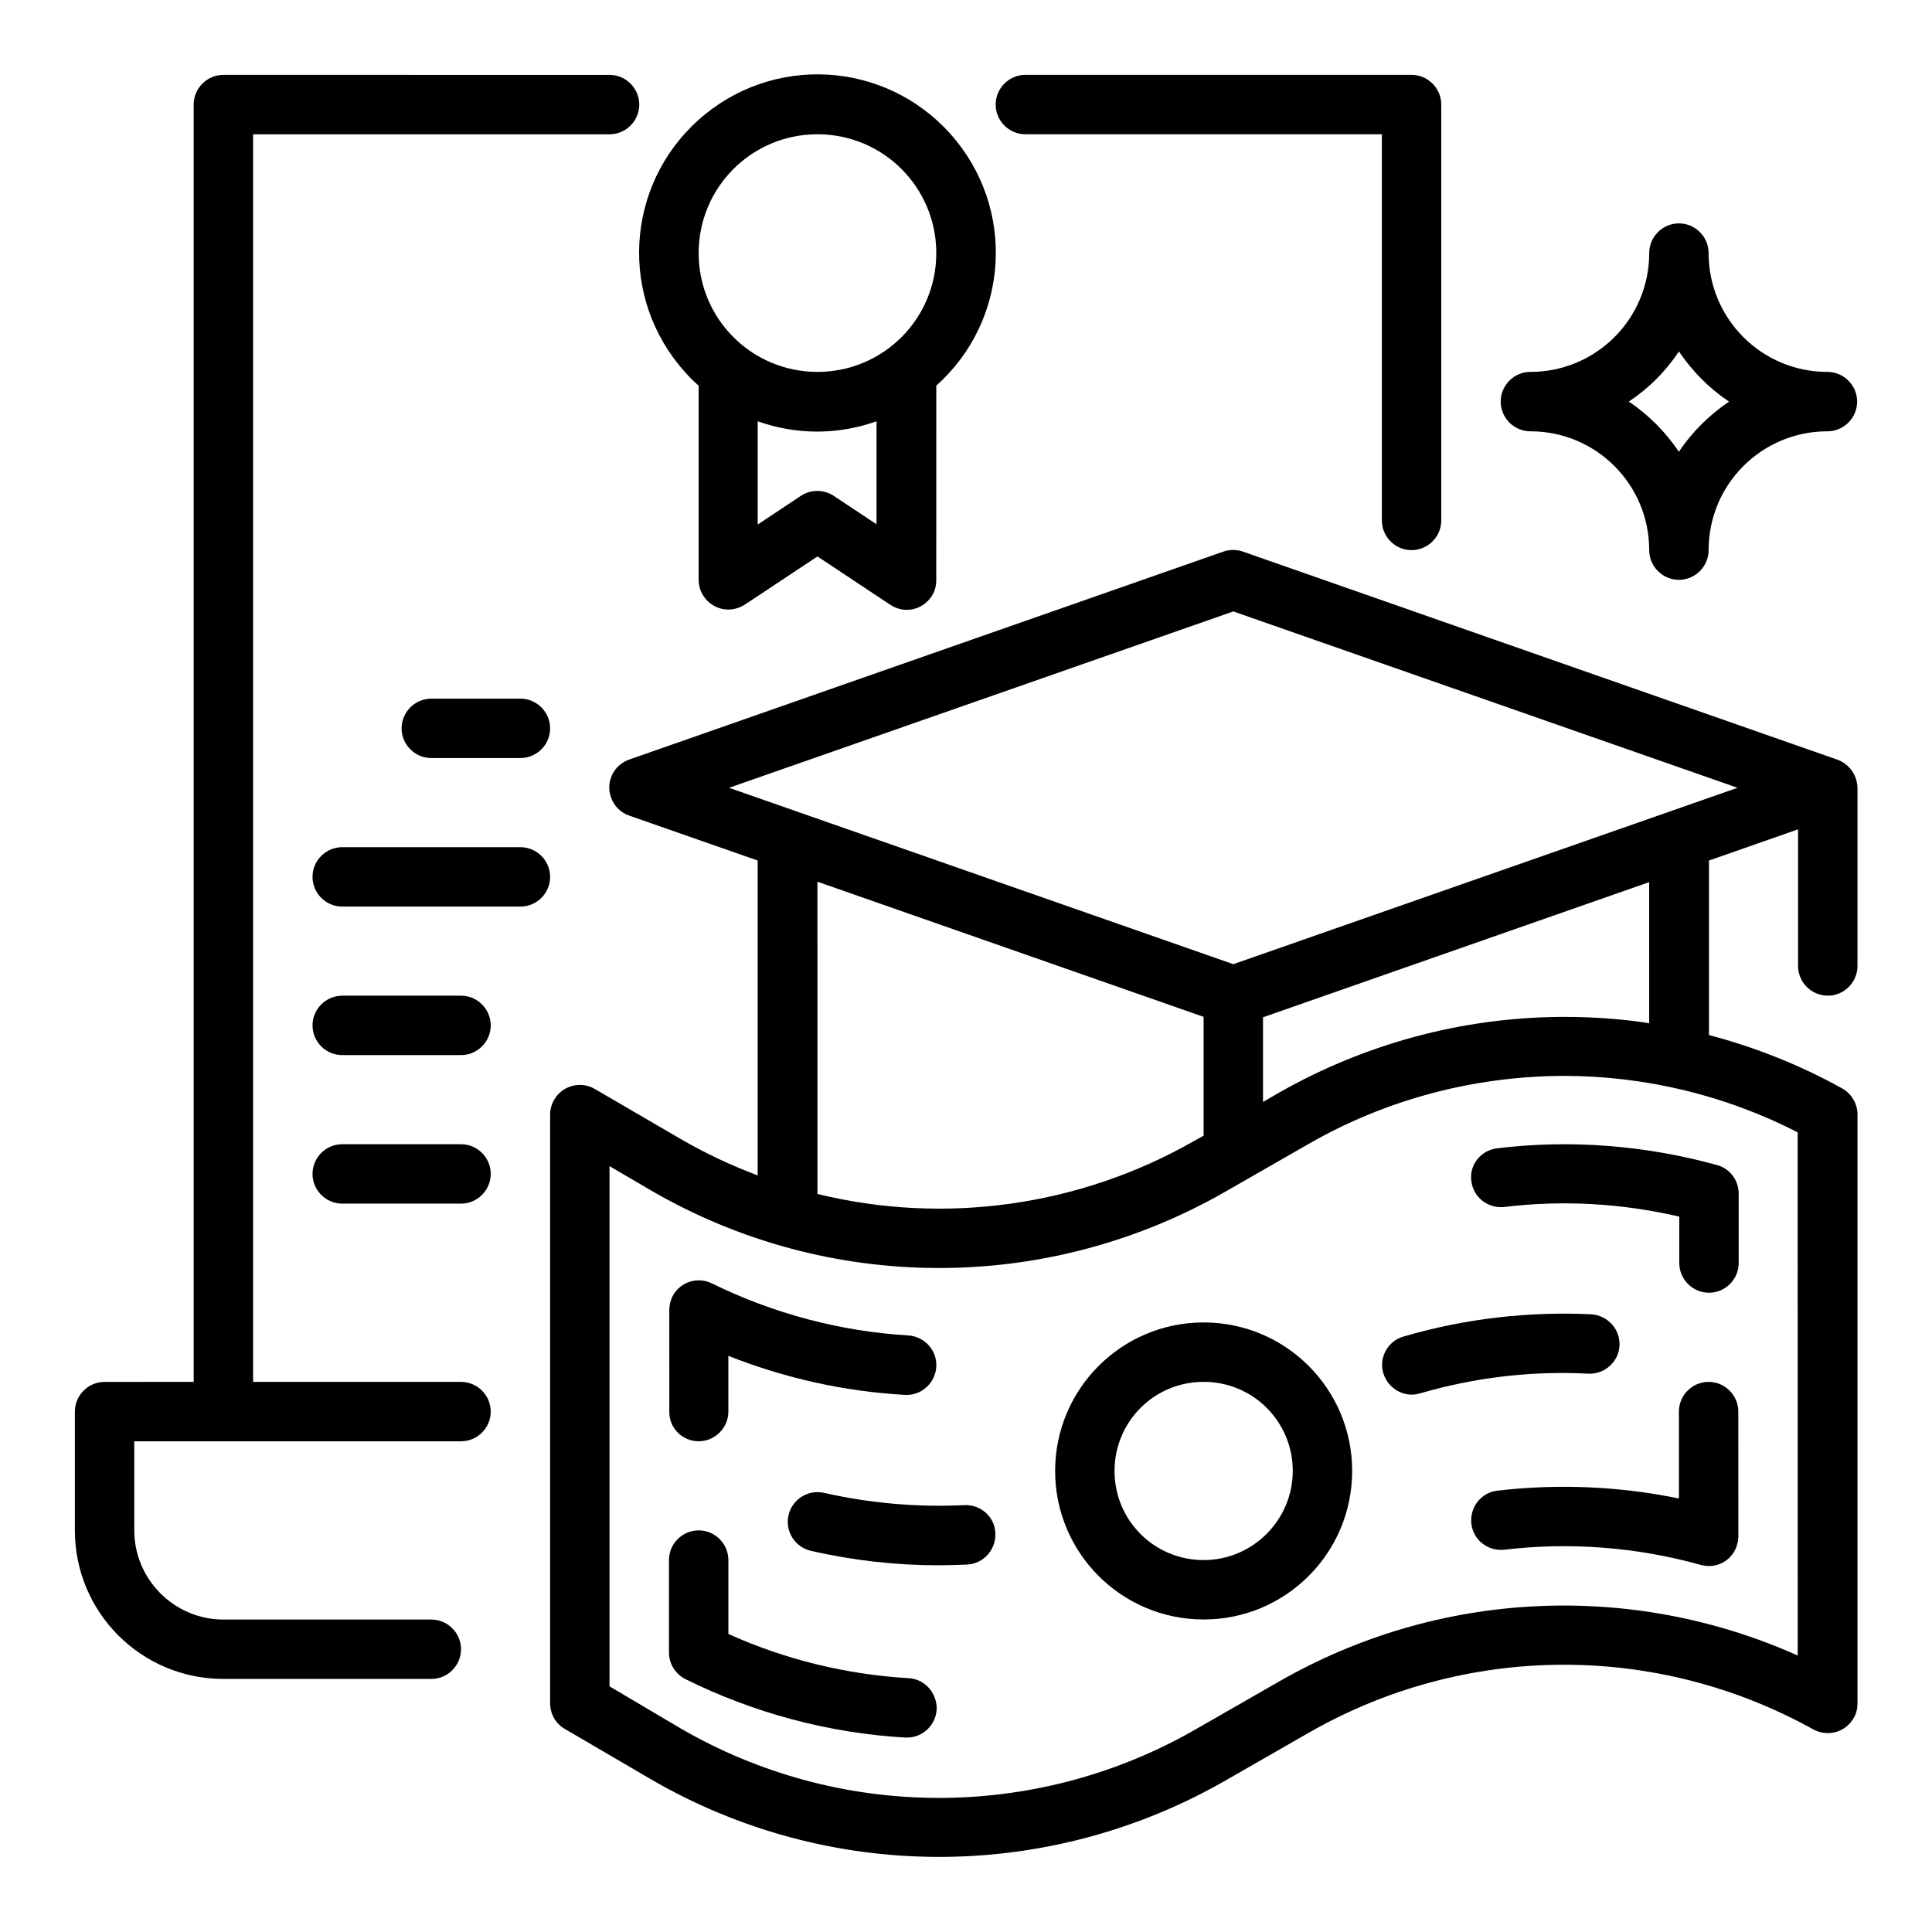 <?xml version="1.0" encoding="UTF-8"?>
<!-- Uploaded to: ICON Repo, www.svgrepo.com, Generator: ICON Repo Mixer Tools -->
<svg fill="#000000" width="800px" height="800px" version="1.1" viewBox="144 144 512 512" xmlns="http://www.w3.org/2000/svg">
 <g>
  <path d="m462.98 494.46c-21.746 0-39.359 17.613-39.359 39.359 0 21.746 17.613 39.359 39.359 39.359 21.746 0 39.359-17.613 39.359-39.359 0-21.742-17.613-39.359-39.359-39.359zm0 62.977c-13.086 0-23.617-10.527-23.617-23.617 0-13.086 10.527-23.617 23.617-23.617 13.086 0 23.617 10.527 23.617 23.617-0.004 12.992-10.629 23.617-23.617 23.617z"/>
  <path d="m564.92 508.04c4.328 0.195 8.07-3.148 8.266-7.477 0.195-4.328-3.148-7.969-7.477-8.266-16.828-0.789-33.652 1.18-49.789 5.902-4.133 1.18-6.594 5.609-5.312 9.742 1.277 4.133 5.609 6.594 9.742 5.312 14.461-4.231 29.516-6.004 44.57-5.215z"/>
  <path d="m399.61 542.88c-12.496 0.59-24.992-0.492-37.195-3.246-4.231-0.984-8.461 1.672-9.445 5.902s1.672 8.461 5.902 9.445c11.121 2.559 22.535 3.836 33.949 3.836 2.461 0 5.019-0.098 7.477-0.195 4.328-0.195 7.676-3.938 7.477-8.266-0.098-4.328-3.836-7.672-8.164-7.477z"/>
  <path d="m384.75 588.73c-16.531-0.984-32.668-4.922-47.723-11.711v-19.582c0-4.328-3.543-7.871-7.871-7.871s-7.871 3.543-7.871 7.871v24.5c0 2.953 1.672 5.707 4.43 7.086 18.105 8.953 37.883 14.27 58.156 15.449h0.492c4.328 0 7.871-3.543 7.871-7.871-0.105-4.231-3.352-7.676-7.484-7.871z"/>
  <path d="m329.15 525.95c4.328 0 7.871-3.543 7.871-7.871v-14.762c14.957 5.902 30.699 9.445 46.738 10.332 4.328 0.297 8.07-3.051 8.363-7.379 0.297-4.328-3.051-8.07-7.379-8.363-18.105-1.082-35.816-5.805-52.055-13.777-3.938-1.969-8.66-0.297-10.527 3.543-0.492 1.082-0.789 2.262-0.789 3.445l0.004 26.961c-0.098 4.332 3.445 7.871 7.773 7.871z"/>
  <path d="m533.92 456.97c0.492 4.328 4.43 7.379 8.758 6.887 15.449-1.871 31.094-0.984 46.348 2.559v12.301c0 4.328 3.543 7.871 7.871 7.871 4.328 0 7.871-3.543 7.871-7.871v-18.402c0-3.543-2.363-6.691-5.805-7.578-18.895-5.215-38.672-6.789-58.156-4.43-4.328 0.496-7.477 4.336-6.887 8.664z"/>
  <path d="m596.8 510.21c-4.328 0-7.871 3.543-7.871 7.871v23.027c-15.844-3.246-32.078-3.938-48.117-2.066-4.328 0.492-7.379 4.43-6.887 8.758 0.492 4.328 4.43 7.379 8.758 6.887 17.418-2.066 35.129-0.688 52.055 4.035 4.231 1.18 8.562-1.277 9.645-5.512 0.195-0.688 0.297-1.379 0.297-2.066l-0.008-33.062c0-4.328-3.543-7.871-7.871-7.871z"/>
  <path d="m630.84 345.29-157.44-55.105c-1.672-0.59-3.543-0.59-5.215 0l-157.44 55.105c-4.133 1.477-6.297 5.902-4.82 10.035 0.789 2.262 2.559 4.035 4.82 4.82l34.047 11.906v83.445c-7.086-2.656-13.973-5.902-20.566-9.742l-22.629-13.184c-3.738-2.164-8.562-0.887-10.727 2.856-0.688 1.18-1.082 2.559-1.082 3.938v156.06c0 2.754 1.477 5.41 3.938 6.789l22.73 13.285c46.84 27.258 104.6 27.453 151.73 0.688l22.828-13.086c41.328-23.617 91.906-23.91 133.53-0.789 3.836 2.066 8.562 0.789 10.727-3.051 0.688-1.18 0.984-2.461 0.984-3.836v-156.07c0-2.856-1.574-5.512-4.035-6.887-11.121-6.199-23.027-10.922-35.324-14.168v-46.25l23.617-8.266-0.004 36.211c0 4.328 3.543 7.871 7.871 7.871 4.328 0 7.871-3.543 7.871-7.871v-47.23c-0.094-3.348-2.16-6.301-5.41-7.481zm-270.21 32.371 102.34 35.816v31.488l-2.656 1.477c-30.207 17.219-65.93 22.238-99.68 13.973zm259.78 205.07c-44.184-19.777-95.152-17.32-137.27 6.789l-22.828 13.086c-42.215 24.008-93.973 23.812-135.99-0.59l-18.793-11.117v-137.86l10.922 6.394c46.84 27.258 104.6 27.453 151.73 0.688l22.828-13.086c20.27-11.609 43.297-17.711 66.617-17.91h0.789c21.551 0 42.805 5.117 61.992 14.957zm-39.359-167.57c-7.477-1.18-15.055-1.672-22.633-1.672h-0.887c-26.074 0.195-51.66 7.086-74.391 19.977l-4.43 2.559v-22.434l102.34-35.816zm-110.21-15.645-133.63-46.742 133.63-46.738 133.62 46.738z"/>
  <path d="m549.57 258.3c17.418 0 31.488 14.07 31.488 31.488 0 4.328 3.543 7.871 7.871 7.871s7.871-3.543 7.871-7.871c0-17.418 14.07-31.488 31.488-31.488 4.328 0 7.871-3.543 7.871-7.871 0-4.328-3.543-7.871-7.871-7.871-17.418 0-31.488-14.07-31.488-31.488 0-4.328-3.543-7.871-7.871-7.871s-7.871 3.543-7.871 7.871c0 17.418-14.07 31.488-31.488 31.488-4.328 0-7.871 3.543-7.871 7.871 0 4.328 3.543 7.871 7.871 7.871zm39.359-21.156c3.543 5.215 7.969 9.742 13.285 13.285-5.215 3.543-9.742 7.969-13.285 13.285-3.543-5.215-7.969-9.742-13.285-13.285 5.316-3.543 9.742-7.969 13.285-13.285z"/>
  <path d="m329.15 246.2v51.465c0 4.328 3.543 7.871 7.871 7.871 1.574 0 3.051-0.492 4.328-1.277l19.285-12.793 19.285 12.793c3.641 2.461 8.461 1.477 10.922-2.164 0.887-1.277 1.277-2.856 1.277-4.328l0.008-51.566c19.484-17.418 21.156-47.23 3.738-66.715s-47.23-21.156-66.715-3.738c-19.484 17.418-21.156 47.23-3.738 66.715 1.184 1.375 2.461 2.656 3.738 3.738zm47.234 36.801-11.414-7.578c-2.656-1.77-6.102-1.77-8.758 0l-11.414 7.578v-27.355c10.234 3.641 21.254 3.641 31.488 0v27.355zm-15.746-103.42c17.418 0 31.488 14.07 31.488 31.488 0 17.418-14.07 31.488-31.488 31.488s-31.488-14.07-31.488-31.488c0-17.418 14.074-31.488 31.488-31.488z"/>
  <path d="m415.74 179.58h94.465v102.34c0 4.328 3.543 7.871 7.871 7.871s7.871-3.543 7.871-7.871v-110.21c0-4.328-3.543-7.871-7.871-7.871l-102.34-0.004c-4.328 0-7.871 3.543-7.871 7.871 0 4.332 3.543 7.875 7.871 7.875z"/>
  <path d="m266.18 510.21h-55.105v-330.62h94.465c4.328 0 7.871-3.543 7.871-7.871 0-4.328-3.543-7.871-7.871-7.871l-102.34-0.004c-4.328 0-7.871 3.543-7.871 7.871v338.5l-23.617 0.004c-4.328 0-7.871 3.543-7.871 7.871v31.488c0 21.746 17.613 39.359 39.359 39.359h55.105c4.328 0 7.871-3.543 7.871-7.871 0-4.328-3.543-7.871-7.871-7.871h-55.105c-12.988 0-23.617-10.629-23.617-23.617v-23.617h86.594c4.328 0 7.871-3.543 7.871-7.871s-3.543-7.871-7.871-7.871z"/>
  <path d="m258.3 329.15c-4.328 0-7.871 3.543-7.871 7.871s3.543 7.871 7.871 7.871h23.617c4.328 0 7.871-3.543 7.871-7.871s-3.543-7.871-7.871-7.871z"/>
  <path d="m281.92 368.51h-47.23c-4.328 0-7.871 3.543-7.871 7.871 0 4.328 3.543 7.871 7.871 7.871h47.23c4.328 0 7.871-3.543 7.871-7.871 0-4.328-3.543-7.871-7.871-7.871z"/>
  <path d="m266.18 407.87h-31.488c-4.328 0-7.871 3.543-7.871 7.871 0 4.328 3.543 7.871 7.871 7.871h31.488c4.328 0 7.871-3.543 7.871-7.871 0-4.328-3.543-7.871-7.871-7.871z"/>
  <path d="m266.18 447.23h-31.488c-4.328 0-7.871 3.543-7.871 7.871 0 4.328 3.543 7.871 7.871 7.871h31.488c4.328 0 7.871-3.543 7.871-7.871 0-4.328-3.543-7.871-7.871-7.871z"/>
 </g>
</svg>